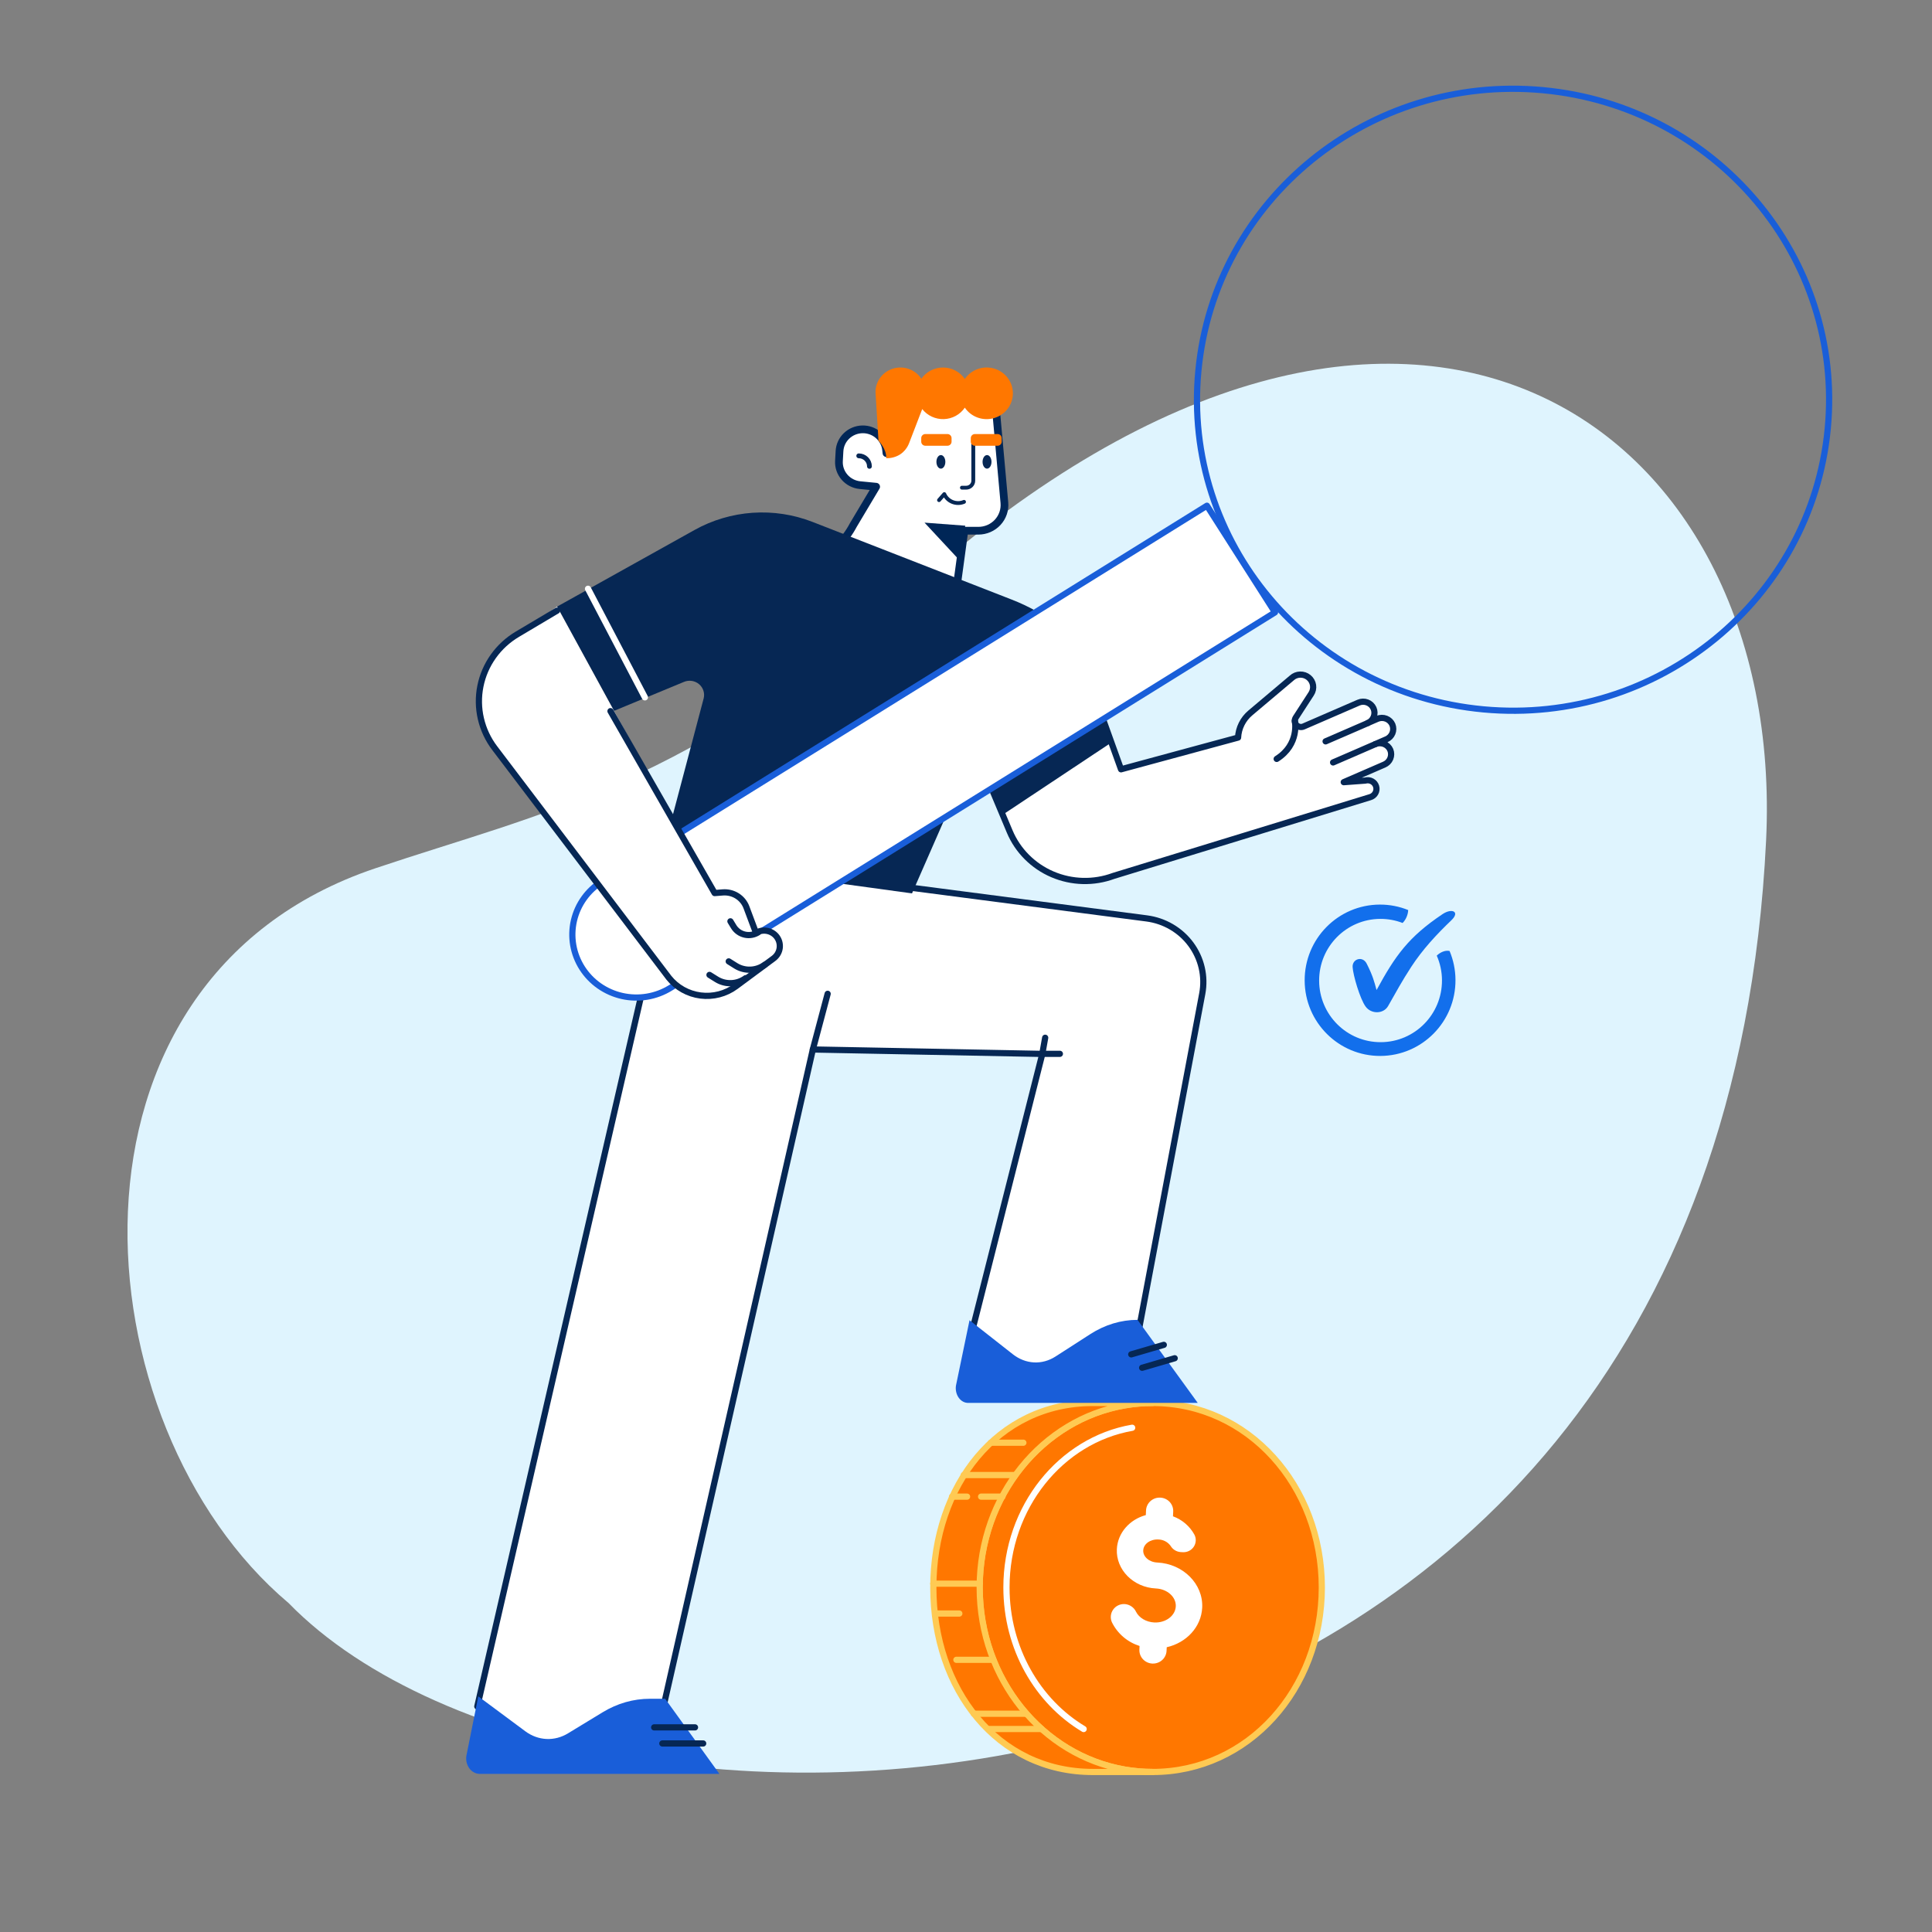 <svg width="232" height="232" viewBox="0 0 232 232" fill="none" xmlns="http://www.w3.org/2000/svg">
<rect x="0" y="0" width="232" height="232" fill="#808080" stroke="none"/>
<g clip-path="url(#clip0_3828_6697)">
<path d="M45.082 104.264C65.216 97.494 82.721 94.391 109.94 70.264C169.076 17.848 214.518 50.86 212.077 100.943C205.988 225.833 70.465 229.256 34.659 192.504C9.396 171.214 4.986 117.747 45.082 104.264Z" fill="#DFF4FE"/>
<path d="M120.751 75.002C118.449 76.859 115.79 78.24 112.933 79.063C110.076 79.885 107.08 80.132 104.124 79.788C101.168 79.445 98.312 78.518 95.729 77.064C93.145 75.609 90.886 73.656 89.088 71.323L87.064 68.297L91.476 69.124C96.018 69.897 100.15 67.761 102.262 63.733L105.217 58.443L103.272 58.253C102.553 58.181 101.889 57.838 101.42 57.297C100.95 56.756 100.711 56.057 100.751 55.347L100.816 54.17C100.853 53.476 101.155 52.82 101.662 52.335C102.169 51.85 102.843 51.571 103.549 51.553C104.256 51.535 104.944 51.78 105.475 52.239C106.006 52.699 106.342 53.338 106.415 54.03L106.457 54.41L108.236 48.323H119.528L120.616 60.365C120.655 60.792 120.602 61.222 120.463 61.628C120.323 62.034 120.099 62.407 119.805 62.723C119.511 63.039 119.154 63.292 118.755 63.464C118.356 63.637 117.926 63.726 117.49 63.726H115.81L114.482 73.532H114.503L117.429 74.031C118.571 74.227 119.685 74.553 120.751 75.002V75.002Z" fill="white"/>
<path d="M87.22 67.636L91.304 68.498C93.516 68.874 95.793 68.547 97.802 67.563C99.812 66.579 101.451 64.989 102.48 63.026L105.211 58.447L103.266 58.257C102.546 58.185 101.883 57.843 101.413 57.301C100.944 56.76 100.704 56.062 100.745 55.351L100.81 54.175C100.847 53.48 101.149 52.825 101.656 52.34C102.162 51.854 102.836 51.575 103.543 51.557C104.25 51.539 104.937 51.785 105.469 52.244C106 52.703 106.335 53.342 106.408 54.034L106.45 54.415L108.23 48.327H119.521L120.61 60.37C120.648 60.797 120.596 61.227 120.456 61.633C120.317 62.039 120.093 62.411 119.799 62.728C119.505 63.044 119.147 63.296 118.749 63.469C118.35 63.642 117.919 63.731 117.484 63.731H115.803L114.492 73.357L117.419 73.855C118.559 74.049 119.674 74.371 120.74 74.814" stroke="#002657" stroke-width="0.927" stroke-linejoin="round"/>
<path d="M115.911 63.127L111.018 62.76L115.241 67.299L115.911 63.127Z" fill="#002657"/>
<path d="M105.134 47.074C105.134 46.439 105.343 45.82 105.73 45.311C106.117 44.802 106.661 44.431 107.281 44.251C107.901 44.072 108.563 44.095 109.168 44.317C109.773 44.539 110.289 44.948 110.638 45.483C110.929 45.064 111.32 44.722 111.776 44.487C112.232 44.251 112.74 44.129 113.255 44.132C113.771 44.134 114.277 44.261 114.731 44.501C115.185 44.74 115.572 45.086 115.859 45.508C116.234 44.955 116.781 44.535 117.417 44.311C118.054 44.087 118.747 44.07 119.394 44.263C120.041 44.457 120.607 44.849 121.01 45.383C121.413 45.918 121.63 46.565 121.63 47.23C121.63 47.896 121.413 48.543 121.01 49.077C120.607 49.612 120.041 50.004 119.394 50.197C118.747 50.391 118.054 50.374 117.417 50.15C116.781 49.926 116.234 49.506 115.859 48.953C115.581 49.362 115.208 49.7 114.77 49.939C114.333 50.178 113.845 50.311 113.345 50.328C112.845 50.344 112.348 50.243 111.896 50.033C111.444 49.823 111.049 49.511 110.743 49.121L109.164 53.224C108.955 53.765 108.585 54.231 108.101 54.559C107.601 54.877 107.015 55.039 106.42 55.022C106.472 53.881 105.491 52.922 105.491 52.922L105.134 47.074Z" fill="#FF7700"/>
<path d="M104.405 56.002C104.405 55.304 103.83 54.738 103.12 54.738" stroke="#062754" stroke-width="0.576" stroke-linecap="round"/>
<path d="M115.762 60.264C114.847 60.65 113.787 60.234 113.394 59.334L112.761 60.057" stroke="#062754" stroke-width="0.461" stroke-linecap="round" stroke-linejoin="round"/>
<ellipse cx="0.536" cy="0.815" rx="0.536" ry="0.815" transform="matrix(-1 0 0 1 119.061 54.646)" fill="#062754"/>
<ellipse cx="0.536" cy="0.815" rx="0.536" ry="0.815" transform="matrix(-1 0 0 1 113.52 54.646)" fill="#062754"/>
<path d="M117.644 52.519C117.219 52.519 116.875 52.858 116.875 53.277V57.723C116.875 58.186 116.493 58.562 116.023 58.562H115.51" stroke="#062754" stroke-width="0.461" stroke-linecap="round"/>
<path d="M117.074 53.527H119.789C120.063 53.527 120.286 53.308 120.286 53.038V52.61C120.286 52.34 120.063 52.121 119.789 52.121H117.074C116.799 52.121 116.576 52.34 116.576 52.61V53.038C116.576 53.308 116.799 53.527 117.074 53.527Z" fill="#FF7700"/>
<path d="M111.121 53.527H113.769C114.043 53.527 114.266 53.308 114.266 53.038V52.61C114.266 52.34 114.043 52.121 113.769 52.121H111.121C110.846 52.121 110.624 52.34 110.624 52.61V53.038C110.624 53.308 110.846 53.527 111.121 53.527Z" fill="#FF7700"/>
<path d="M158.728 190.629C158.728 202.864 149.888 212.783 138.409 212.783C137.291 212.784 136.174 212.689 135.071 212.5C125.183 210.797 117.635 201.652 117.635 190.629C117.635 179.605 125.198 170.459 135.071 168.757C136.174 168.567 137.29 168.471 138.409 168.472C149.888 168.472 158.728 178.392 158.728 190.629Z" fill="#FF7700" stroke="#FFCA53" stroke-width="0.745" stroke-linecap="round" stroke-linejoin="round"/>
<path d="M144.363 193.049C144.252 195.379 142.458 197.274 140.105 197.804L140.082 198.267C140.053 198.686 139.859 199.078 139.54 199.359C139.221 199.639 138.803 199.785 138.376 199.765C137.949 199.745 137.547 199.561 137.256 199.253C136.965 198.945 136.809 198.536 136.821 198.116L136.842 197.653C136.123 197.425 135.458 197.056 134.888 196.568C134.318 196.08 133.854 195.484 133.525 194.815C133.414 194.571 133.368 194.304 133.392 194.038C133.416 193.773 133.509 193.518 133.662 193.297C133.815 193.077 134.022 192.899 134.265 192.78C134.508 192.662 134.777 192.606 135.048 192.619C135.339 192.638 135.62 192.734 135.86 192.896C136.101 193.058 136.293 193.281 136.416 193.541C136.775 194.259 137.615 194.782 138.611 194.831C139.983 194.893 141.132 194.027 141.191 192.903C141.25 191.778 140.178 190.811 138.806 190.747C136.103 190.623 133.998 188.504 134.115 186.026C134.21 184.064 135.659 182.46 137.592 181.937L137.619 181.369C137.629 181.158 137.682 180.951 137.773 180.76C137.864 180.569 137.993 180.397 138.151 180.255C138.31 180.113 138.495 180.003 138.697 179.932C138.899 179.861 139.113 179.829 139.327 179.839C139.542 179.848 139.753 179.899 139.947 179.988C140.142 180.078 140.316 180.204 140.461 180.36C140.605 180.517 140.717 180.7 140.789 180.898C140.861 181.097 140.893 181.308 140.882 181.519L140.855 182.082C141.955 182.484 142.869 183.266 143.426 184.283C143.545 184.509 143.601 184.763 143.588 185.017C143.575 185.271 143.495 185.518 143.354 185.732C143.214 185.946 143.019 186.119 142.788 186.235C142.558 186.351 142.3 186.405 142.042 186.391L141.781 186.379C141.533 186.361 141.293 186.285 141.082 186.155C140.871 186.025 140.696 185.847 140.571 185.635C140.403 185.401 140.181 185.209 139.923 185.076C139.665 184.942 139.379 184.87 139.088 184.866C138.13 184.82 137.319 185.403 137.283 186.172C137.248 186.941 137.998 187.588 138.964 187.632C142.071 187.776 144.5 190.209 144.363 193.049Z" fill="white"/>
<path d="M138.842 171.199C140.022 171.198 141.198 171.323 142.351 171.571" stroke="#FF7700" stroke-width="0.745" stroke-linecap="round" stroke-linejoin="round"/>
<path d="M130.127 207.626C124.599 204.319 120.858 197.942 120.858 190.628C120.858 180.959 127.396 172.941 135.954 171.448" stroke="white" stroke-width="0.745" stroke-linecap="round" stroke-linejoin="round"/>
<path d="M145.599 172.642C147.8 173.645 149.762 175.091 151.359 176.887C154.51 180.401 156.426 185.261 156.426 190.627" stroke="#FF7700" stroke-width="0.745" stroke-linecap="round" stroke-linejoin="round"/>
<path d="M135.08 212.5C136.182 212.689 137.299 212.784 138.418 212.783H131.234C119.757 212.783 112.076 202.862 112.076 190.629C112.076 178.396 119.757 168.472 131.234 168.472H138.418C137.299 168.471 136.182 168.567 135.08 168.757C125.192 170.459 117.644 179.603 117.644 190.629C117.644 201.654 125.183 210.797 135.08 212.5Z" fill="#FF7700" stroke="#FFCA53" stroke-width="0.745" stroke-linecap="round" stroke-linejoin="round"/>
<path d="M118.969 173.245H122.891" stroke="#FFCA53" stroke-width="0.745" stroke-linecap="round" stroke-linejoin="round"/>
<path d="M121.933 177.127H115.721" stroke="#FFCA53" stroke-width="0.745" stroke-linecap="round" stroke-linejoin="round"/>
<path d="M116.129 179.721H114.32" stroke="#FFCA53" stroke-width="0.745" stroke-linecap="round" stroke-linejoin="round"/>
<path d="M120.381 179.721H117.813" stroke="#FFCA53" stroke-width="0.745" stroke-linecap="round" stroke-linejoin="round"/>
<path d="M117.629 190.172H112.068" stroke="#FFCA53" stroke-width="0.745" stroke-linecap="round" stroke-linejoin="round"/>
<path d="M112.299 193.758H115.2" stroke="#FFCA53" stroke-width="0.745" stroke-linecap="round" stroke-linejoin="round"/>
<path d="M119.288 199.316H114.847" stroke="#FFCA53" stroke-width="0.745" stroke-linecap="round" stroke-linejoin="round"/>
<path d="M116.933 205.789H123.248" stroke="#FFCA53" stroke-width="0.745" stroke-linecap="round" stroke-linejoin="round"/>
<path d="M118.775 207.626H125.09" stroke="#FFCA53" stroke-width="0.745" stroke-linecap="round" stroke-linejoin="round"/>
<path d="M144.371 119.315L136.674 160.144C134.713 160.144 132.783 160.623 131.056 161.537L126.901 163.736C126.112 164.154 125.222 164.354 124.326 164.315C123.431 164.277 122.562 164.001 121.813 163.517L116.647 160.181L125.164 126.556L97.608 126.025L79.621 205.164H77.799C75.838 205.164 73.907 205.643 72.18 206.557L68.024 208.756C67.236 209.176 66.348 209.378 65.452 209.342C64.557 209.306 63.688 209.032 62.938 208.55L57.315 204.916L80.843 102.874L109.815 106.652L137.699 110.286C138.751 110.423 139.764 110.769 140.676 111.303C141.588 111.837 142.38 112.548 143.004 113.392C143.628 114.237 144.071 115.197 144.306 116.216C144.541 117.234 144.563 118.288 144.371 119.315V119.315Z" fill="white" stroke="#062754" stroke-width="0.745" stroke-linecap="round" stroke-linejoin="round"/>
<path d="M97.608 126.024L99.387 119.339" stroke="#062754" stroke-width="0.745" stroke-linecap="round" stroke-linejoin="round"/>
<path d="M125.508 124.616L125.164 126.547H127.273" stroke="#062754" stroke-width="0.745" stroke-linecap="round" stroke-linejoin="round"/>
<path d="M143.828 168.465H116.242C116.028 168.463 115.817 168.406 115.623 168.297C115.429 168.188 115.257 168.031 115.119 167.835C114.981 167.639 114.881 167.409 114.824 167.162C114.767 166.915 114.756 166.657 114.791 166.404L116.424 158.537L121.627 162.624C122.382 163.216 123.257 163.554 124.159 163.602C125.061 163.649 125.957 163.404 126.752 162.892L130.937 160.198C132.677 159.078 134.621 158.492 136.596 158.491L143.828 168.465Z" fill="#195ED9"/>
<path d="M135.842 162.636L139.753 161.493" stroke="#062754" stroke-width="0.745" stroke-linecap="round" stroke-linejoin="round"/>
<path d="M137.151 164.246L141.062 163.103" stroke="#062754" stroke-width="0.745" stroke-linecap="round" stroke-linejoin="round"/>
<path d="M86.39 213.013H57.622C57.376 213.014 57.132 212.952 56.91 212.831C56.688 212.71 56.492 212.534 56.338 212.316C56.185 212.098 56.076 211.844 56.022 211.572C55.967 211.3 55.967 211.018 56.023 210.746L57.436 203.705L63.093 207.905C63.848 208.462 64.721 208.779 65.622 208.821C66.522 208.863 67.416 208.629 68.209 208.144L72.388 205.602C74.126 204.545 76.068 203.992 78.041 203.992H79.873L86.39 213.013Z" fill="#195ED9"/>
<path d="M78.555 207.428H83.458" stroke="#062754" stroke-width="0.745" stroke-linecap="round" stroke-linejoin="round"/>
<path d="M79.536 209.36H84.44" stroke="#062754" stroke-width="0.745" stroke-linecap="round" stroke-linejoin="round"/>
<path d="M164.529 95.729C164.798 95.652 165.025 95.474 165.16 95.233C165.296 94.992 165.328 94.707 165.25 94.443C165.212 94.312 165.147 94.19 165.061 94.083C164.974 93.977 164.867 93.888 164.746 93.822C164.501 93.689 164.212 93.657 163.943 93.734L161.361 93.925L166.217 91.817C166.549 91.677 166.812 91.414 166.949 91.085C167.086 90.757 167.087 90.388 166.951 90.059C166.88 89.896 166.778 89.748 166.649 89.624C166.52 89.501 166.367 89.403 166.2 89.338C166.032 89.273 165.853 89.241 165.673 89.244C165.493 89.247 165.316 89.285 165.151 89.356L166.47 88.783C166.802 88.642 167.064 88.379 167.201 88.05C167.338 87.721 167.338 87.353 167.202 87.023C167.132 86.86 167.029 86.712 166.9 86.588C166.771 86.464 166.619 86.367 166.451 86.301C166.284 86.236 166.105 86.204 165.924 86.207C165.744 86.21 165.566 86.249 165.402 86.32L164.241 86.825C164.405 86.753 164.552 86.651 164.676 86.524C164.799 86.396 164.896 86.246 164.96 86.082C165.025 85.918 165.056 85.743 165.051 85.567C165.047 85.391 165.008 85.218 164.935 85.057C164.863 84.896 164.759 84.751 164.629 84.629C164.5 84.508 164.347 84.413 164.181 84.35C164.014 84.286 163.836 84.256 163.657 84.26C163.478 84.264 163.302 84.303 163.139 84.374L156.527 87.241C156.381 87.304 156.217 87.32 156.061 87.285C155.905 87.25 155.764 87.167 155.66 87.047C155.555 86.928 155.493 86.778 155.482 86.621C155.47 86.464 155.511 86.307 155.597 86.174L157.443 83.326C157.647 83.018 157.729 82.648 157.674 82.286C157.619 81.923 157.431 81.593 157.145 81.357C156.86 81.121 156.496 80.997 156.124 81.007C155.751 81.017 155.395 81.16 155.123 81.411L150.143 85.612C149.706 85.98 149.35 86.432 149.097 86.941C148.844 87.449 148.699 88.003 148.671 88.569L134.616 92.379L132.553 86.647L117.794 91.628L121.244 99.843C122.213 102.152 124.056 103.999 126.384 104.995C128.712 105.991 131.343 106.057 133.719 105.179L164.529 95.729Z" fill="white" stroke="#062754" stroke-width="0.745" stroke-linejoin="round"/>
<path d="M165.153 89.357L160.081 91.556" stroke="#062754" stroke-width="0.745" stroke-linecap="round" stroke-linejoin="round"/>
<path d="M164.25 86.826L159.182 89.024" stroke="#062754" stroke-width="0.745" stroke-linecap="round" stroke-linejoin="round"/>
<path d="M155.492 86.56C155.492 86.56 156.091 89.371 153.309 91.133" stroke="#062754" stroke-width="0.745" stroke-linecap="round" stroke-linejoin="round"/>
<path d="M133.692 89.01L120.177 97.987L117.068 90.052L109.517 107.281L79.396 103.147L84.497 83.87C84.576 83.562 84.565 83.238 84.468 82.936C84.37 82.633 84.188 82.363 83.943 82.157C83.698 81.95 83.399 81.815 83.08 81.766C82.761 81.718 82.435 81.757 82.138 81.881L73.735 85.362L66.897 72.844L83.407 63.639C85.545 62.448 87.927 61.743 90.379 61.575C92.831 61.408 95.289 61.784 97.574 62.674L121.494 72.001C123.466 72.769 125.323 73.794 127.017 75.049L133.692 89.01Z" fill="#062754"/>
<path d="M70.609 70.701L77.44 83.74" stroke="white" stroke-width="0.745" stroke-miterlimit="10" stroke-linecap="round"/>
<path d="M153.106 73.535L80.504 118.631C79.648 119.16 78.696 119.517 77.701 119.683C76.705 119.849 75.686 119.82 74.702 119.599C73.718 119.377 72.788 118.967 71.965 118.392C71.141 117.817 70.442 117.087 69.905 116.246C69.368 115.405 69.005 114.467 68.836 113.488C68.667 112.509 68.697 111.506 68.922 110.538C69.147 109.569 69.564 108.654 70.148 107.844C70.733 107.034 71.474 106.346 72.329 105.818L144.931 60.727L153.106 73.535Z" fill="white" stroke="#195ED9" stroke-width="0.745" stroke-linecap="round" stroke-linejoin="round"/>
<path d="M178.139 85.183C199.008 87.114 217.516 72.033 219.478 51.499C221.44 30.966 206.113 12.755 185.244 10.825C164.376 8.894 145.868 23.975 143.906 44.509C141.944 65.042 157.271 83.253 178.139 85.183Z" stroke="#195ED9" stroke-width="0.745" stroke-linecap="round" stroke-linejoin="round"/>
<path d="M66.892 72.844L62.132 76.151C60.988 76.829 60.001 77.735 59.235 78.811C58.469 79.886 57.94 81.108 57.683 82.397C57.425 83.686 57.445 85.014 57.741 86.295C58.037 87.576 58.603 88.782 59.401 89.835L80.317 117.405C81.253 118.579 82.62 119.344 84.123 119.537C85.626 119.731 87.147 119.336 88.358 118.439L92.9 115.082C93.105 114.929 93.275 114.736 93.401 114.516C93.528 114.295 93.607 114.052 93.634 113.8C93.661 113.549 93.636 113.294 93.56 113.053C93.484 112.811 93.359 112.587 93.192 112.395V112.395C92.901 112.061 92.498 111.84 92.057 111.771C91.615 111.702 91.163 111.789 90.781 112.017L89.64 108.959C89.43 108.394 89.037 107.913 88.522 107.588C88.007 107.264 87.398 107.114 86.789 107.163L85.823 107.242L73.731 85.362L66.892 72.844Z" fill="white"/>
<path d="M91.058 111.949C90.821 112.101 90.555 112.205 90.276 112.254C89.998 112.303 89.712 112.297 89.436 112.234C89.16 112.172 88.9 112.055 88.671 111.891C88.442 111.728 88.249 111.52 88.104 111.281L87.711 110.634" stroke="#062754" stroke-width="0.745" stroke-linecap="round" stroke-linejoin="round"/>
<path d="M91.849 115.843C91.347 116.21 90.744 116.419 90.119 116.443C89.494 116.466 88.876 116.302 88.347 115.973L87.507 115.446" stroke="#062754" stroke-width="0.745" stroke-linecap="round" stroke-linejoin="round"/>
<path d="M89.539 117.463C89.037 117.831 88.433 118.04 87.808 118.063C87.183 118.087 86.565 117.923 86.037 117.594L85.196 117.069" stroke="#062754" stroke-width="0.745" stroke-linecap="round" stroke-linejoin="round"/>
<path d="M73.308 85.396L85.816 107.242L86.782 107.164C87.393 107.114 88.002 107.263 88.518 107.587C89.034 107.912 89.427 108.394 89.637 108.96L90.78 112.017C91.163 111.789 91.615 111.703 92.056 111.772C92.498 111.841 92.9 112.062 93.192 112.395V112.395C93.359 112.588 93.484 112.812 93.56 113.053C93.636 113.295 93.661 113.549 93.634 113.801C93.606 114.052 93.527 114.296 93.401 114.516C93.275 114.737 93.104 114.929 92.9 115.083L88.362 118.444C87.151 119.341 85.63 119.735 84.127 119.542C82.623 119.349 81.257 118.583 80.32 117.41L59.405 89.838C58.606 88.785 58.041 87.579 57.745 86.298C57.449 85.017 57.429 83.689 57.687 82.4C57.944 81.111 58.473 79.889 59.239 78.813C60.005 77.737 60.992 76.832 62.136 76.154L66.892 73.328" stroke="#062754" stroke-width="0.745" stroke-linecap="round" stroke-linejoin="round"/>
<path d="M162.426 116.127C162.367 115.147 163.624 114.744 164.116 115.717C164.845 117.149 165.033 117.904 165.284 118.827L165.303 118.885C167.553 114.745 169.141 112.511 173.214 109.778C174.365 109.004 175.347 109.487 174.297 110.495C172.512 112.202 170.823 114.018 169.467 116.101C168.331 117.851 167.75 118.942 166.689 120.805C166.137 121.775 164.671 121.801 163.993 120.879C163.312 119.96 162.48 117.102 162.426 116.127Z" fill="#126FEC"/>
<path d="M174.071 114.197C173.548 114.076 172.946 114.349 172.529 114.756C172.928 115.66 173.153 116.66 173.157 117.712C173.176 121.802 169.89 125.13 165.816 125.147C161.741 125.166 158.425 121.867 158.406 117.777C158.386 113.689 161.673 110.361 165.747 110.342C166.691 110.339 167.595 110.512 168.425 110.833C168.824 110.453 169.083 109.823 169.1 109.282C168.044 108.853 166.89 108.619 165.68 108.625C160.679 108.647 156.644 112.734 156.668 117.755C156.691 122.774 160.763 126.822 165.765 126.8C170.764 126.778 174.803 122.693 174.778 117.674C174.772 116.436 174.517 115.266 174.071 114.197Z" fill="#126FEC"/>
</g>
<defs>
<clipPath id="clip0_3828_6697">
<rect width="231" height="230.999" fill="white" transform="translate(0.5 0.912)"/>
</clipPath>
</defs>
</svg>
